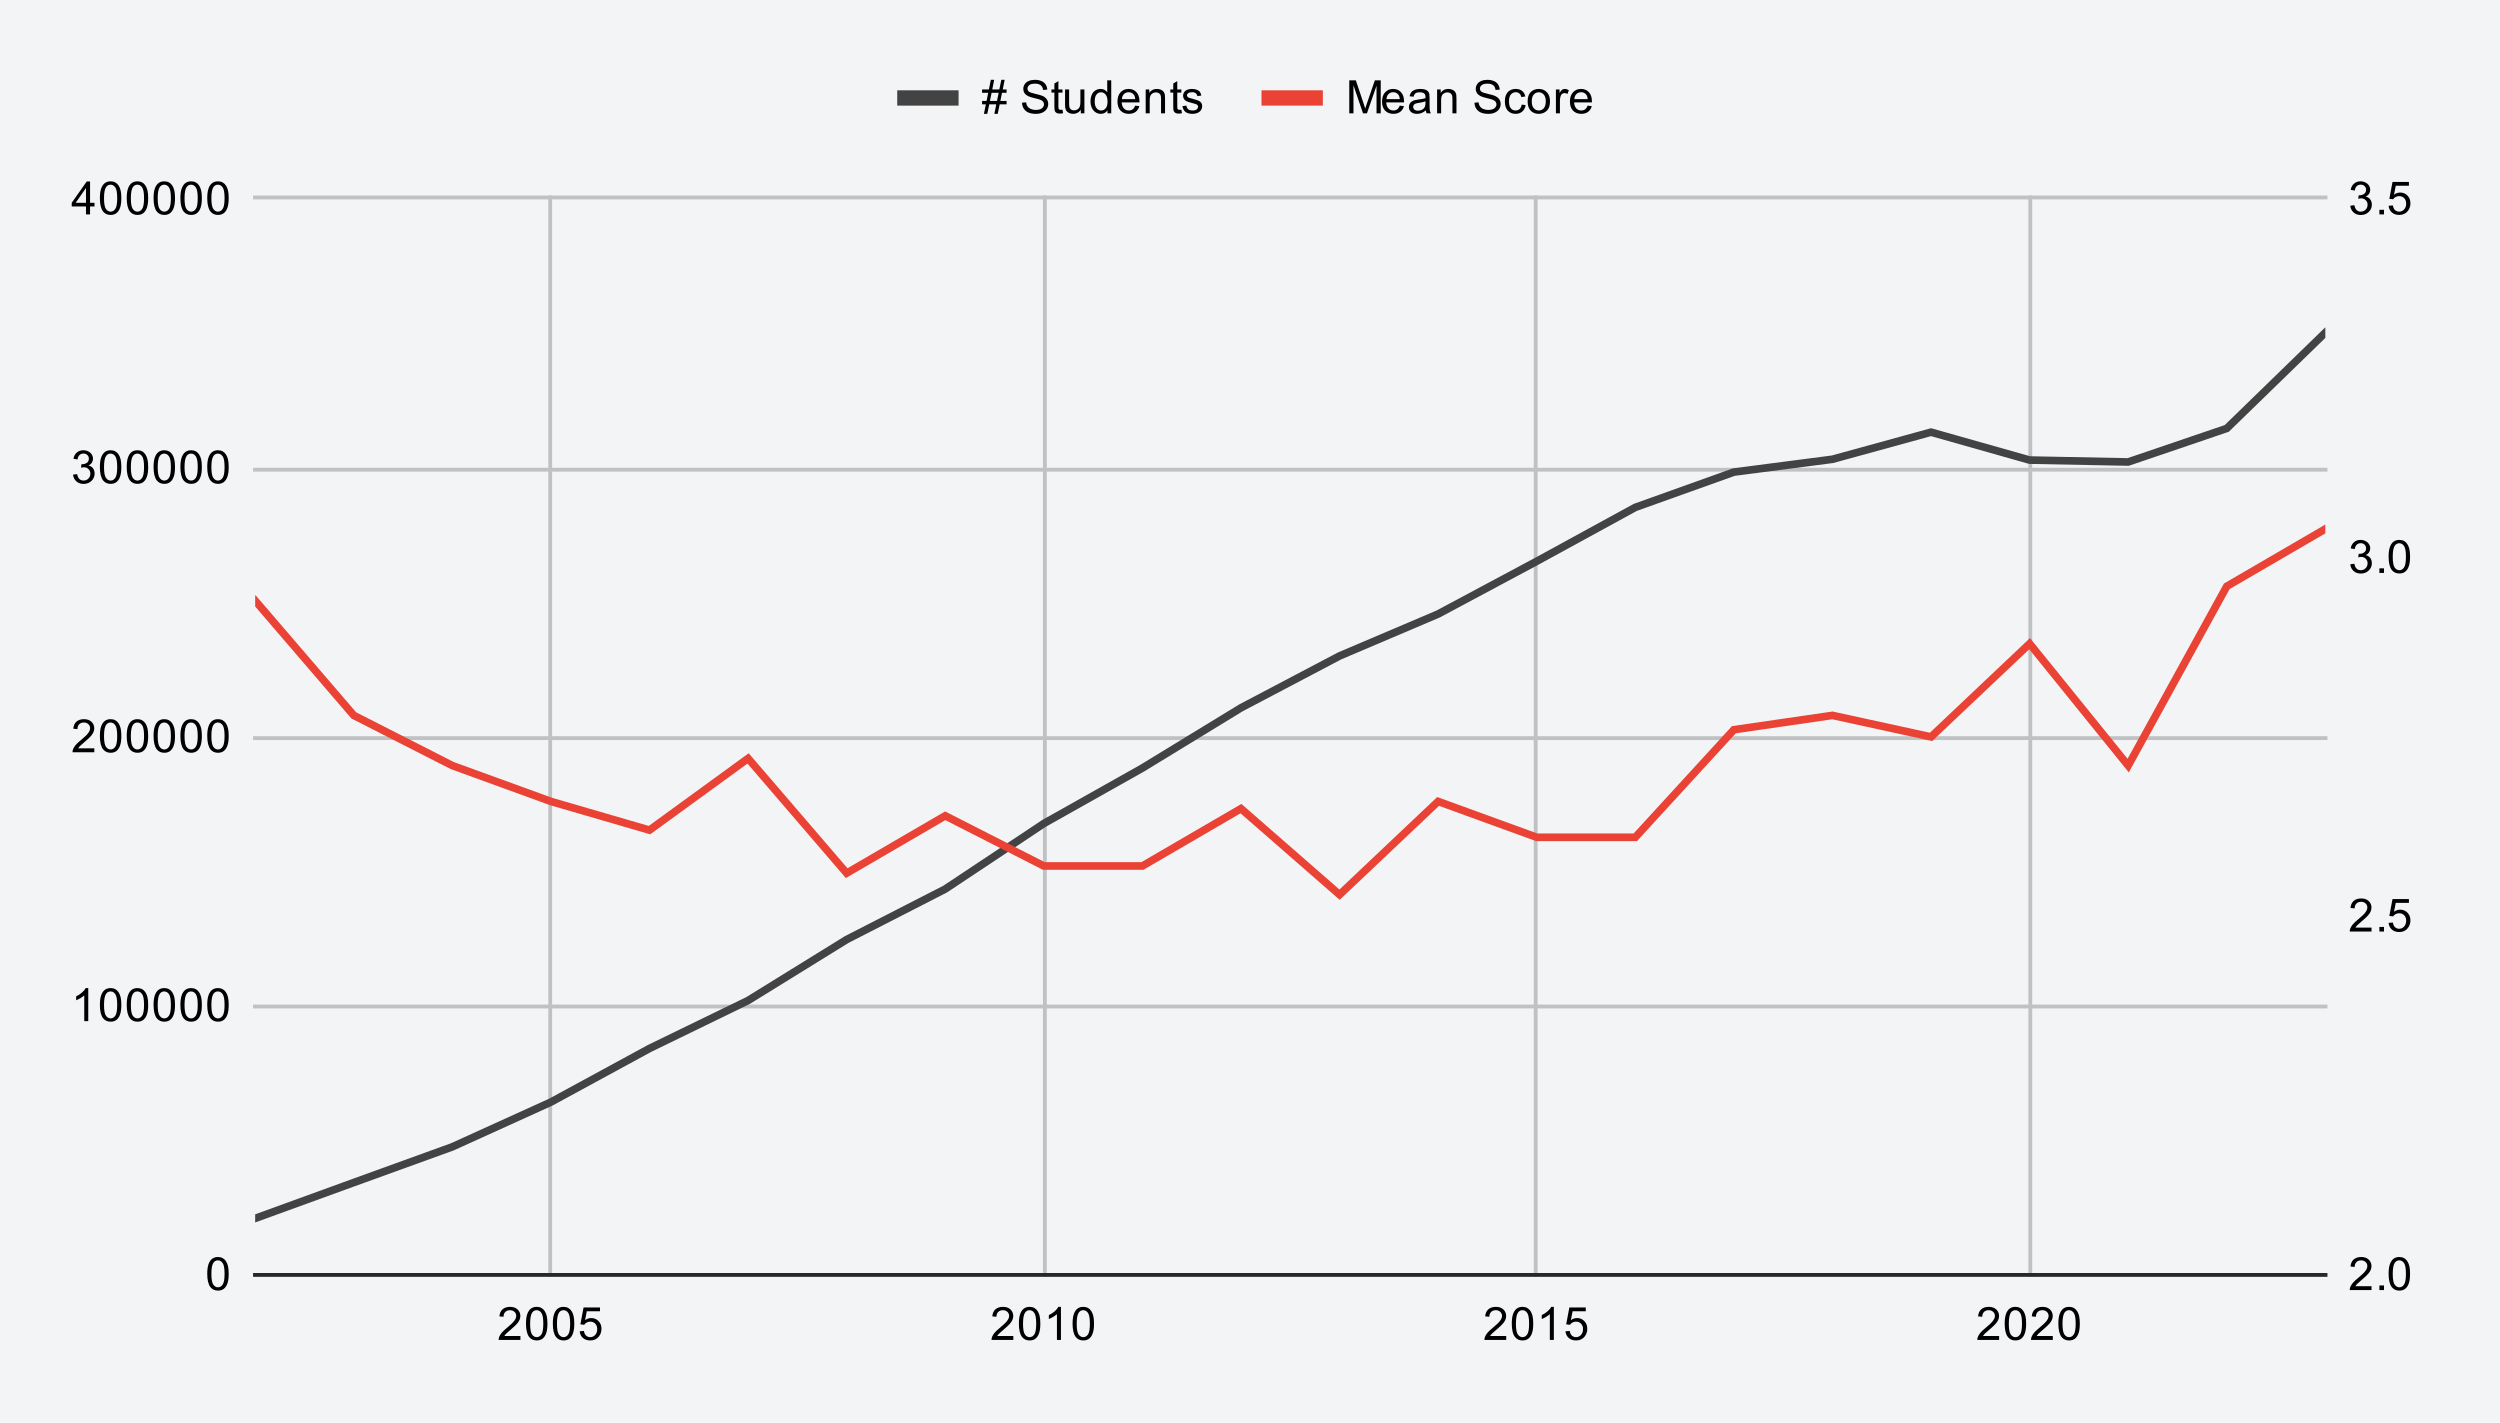 <svg version="1.1" viewBox="0.0 0.0 652.0 371.0" fill="none" stroke="none" stroke-linecap="square" stroke-miterlimit="10" width="652" height="371" xmlns:xlink="http://www.w3.org/1999/xlink" xmlns="http://www.w3.org/2000/svg"><path fill="#f3f4f6" d="M0 0L652.0 0L652.0 371.0L0 371.0L0 0Z" fill-rule="nonzero"/><path stroke="#c0c1c3" stroke-width="1.0" stroke-linecap="butt" d="M143.5 51.5L143.5 332.5" fill-rule="nonzero"/><path stroke="#c0c1c3" stroke-width="1.0" stroke-linecap="butt" d="M272.5 51.5L272.5 332.5" fill-rule="nonzero"/><path stroke="#c0c1c3" stroke-width="1.0" stroke-linecap="butt" d="M400.5 51.5L400.5 332.5" fill-rule="nonzero"/><path stroke="#c0c1c3" stroke-width="1.0" stroke-linecap="butt" d="M529.5 51.5L529.5 332.5" fill-rule="nonzero"/><path stroke="#282828" stroke-width="1.0" stroke-linecap="butt" d="M66.5 332.5L606.5 332.5" fill-rule="nonzero"/><path stroke="#c0c1c3" stroke-width="1.0" stroke-linecap="butt" d="M66.5 262.5L606.5 262.5" fill-rule="nonzero"/><path stroke="#c0c1c3" stroke-width="1.0" stroke-linecap="butt" d="M66.5 192.5L606.5 192.5" fill-rule="nonzero"/><path stroke="#c0c1c3" stroke-width="1.0" stroke-linecap="butt" d="M66.5 122.5L606.5 122.5" fill-rule="nonzero"/><path stroke="#c0c1c3" stroke-width="1.0" stroke-linecap="butt" d="M66.5 51.5L606.5 51.5" fill-rule="nonzero"/><clipPath id="id_0"><path d="M66.55 51.917L606.45 51.917L606.45 332.45L66.55 332.45L66.55 51.917Z" clip-rule="nonzero"/></clipPath><path stroke="#434343" stroke-width="2.0" stroke-linecap="butt" clip-path="url(#id_0)" d="M66.55 317.754L92.26 308.404L117.969 299.096L143.679 287.42L169.388 273.438L195.098 260.932L220.807 245.037L246.517 231.861L272.226 214.774L297.936 200.307L323.645 184.605L349.355 171.068L375.064 160.133L400.774 146.381L426.483 132.324L452.193 123.12L477.902 119.776L503.612 112.71L529.321 119.987L555.031 120.485L580.74 111.729L606.45 86.736" fill-rule="nonzero"/><path stroke="#ea4335" stroke-width="2.0" stroke-linecap="butt" clip-path="url(#id_0)" d="M66.55 156.649L92.26 186.573L117.969 199.664L143.679 209.015L169.388 216.496L195.098 197.794L220.807 227.718L246.517 212.756L272.226 225.847L297.936 225.847L323.645 210.886L349.355 233.328L375.064 209.015L400.774 218.366L426.483 218.366L452.193 190.313L477.902 186.573L503.612 192.183L529.321 167.87L555.031 199.664L580.74 152.909L606.45 137.947" fill-rule="nonzero"/><path fill="#000000" fill-opacity="0.0" clip-path="url(#id_0)" d="M69.55 317.754C69.55 319.41 68.207 320.754 66.55 320.754C64.893 320.754 63.55 319.41 63.55 317.754C63.55 316.097 64.893 314.754 66.55 314.754C68.207 314.754 69.55 316.097 69.55 317.754Z" fill-rule="nonzero"/><path fill="#000000" fill-opacity="0.0" clip-path="url(#id_0)" d="M95.26 308.404C95.26 310.061 93.916 311.404 92.26 311.404C90.603 311.404 89.26 310.061 89.26 308.404C89.26 306.747 90.603 305.404 92.26 305.404C93.916 305.404 95.26 306.747 95.26 308.404Z" fill-rule="nonzero"/><path fill="#000000" fill-opacity="0.0" clip-path="url(#id_0)" d="M120.969 299.096C120.969 300.753 119.626 302.096 117.969 302.096C116.312 302.096 114.969 300.753 114.969 299.096C114.969 297.439 116.312 296.096 117.969 296.096C119.626 296.096 120.969 297.439 120.969 299.096Z" fill-rule="nonzero"/><path fill="#000000" fill-opacity="0.0" clip-path="url(#id_0)" d="M146.679 287.42C146.679 289.076 145.335 290.42 143.679 290.42C142.022 290.42 140.679 289.076 140.679 287.42C140.679 285.763 142.022 284.42 143.679 284.42C145.335 284.42 146.679 285.763 146.679 287.42Z" fill-rule="nonzero"/><path fill="#000000" fill-opacity="0.0" clip-path="url(#id_0)" d="M172.388 273.438C172.388 275.095 171.045 276.438 169.388 276.438C167.731 276.438 166.388 275.095 166.388 273.438C166.388 271.781 167.731 270.438 169.388 270.438C171.045 270.438 172.388 271.781 172.388 273.438Z" fill-rule="nonzero"/><path fill="#000000" fill-opacity="0.0" clip-path="url(#id_0)" d="M198.098 260.932C198.098 262.588 196.754 263.932 195.098 263.932C193.441 263.932 192.098 262.588 192.098 260.932C192.098 259.275 193.441 257.932 195.098 257.932C196.754 257.932 198.098 259.275 198.098 260.932Z" fill-rule="nonzero"/><path fill="#000000" fill-opacity="0.0" clip-path="url(#id_0)" d="M223.807 245.037C223.807 246.694 222.464 248.037 220.807 248.037C219.15 248.037 217.807 246.694 217.807 245.037C217.807 243.38 219.15 242.037 220.807 242.037C222.464 242.037 223.807 243.38 223.807 245.037Z" fill-rule="nonzero"/><path fill="#000000" fill-opacity="0.0" clip-path="url(#id_0)" d="M249.517 231.861C249.517 233.517 248.174 234.861 246.517 234.861C244.86 234.861 243.517 233.517 243.517 231.861C243.517 230.204 244.86 228.861 246.517 228.861C248.174 228.861 249.517 230.204 249.517 231.861Z" fill-rule="nonzero"/><path fill="#000000" fill-opacity="0.0" clip-path="url(#id_0)" d="M275.226 214.774C275.226 216.431 273.883 217.774 272.226 217.774C270.569 217.774 269.226 216.431 269.226 214.774C269.226 213.117 270.569 211.774 272.226 211.774C273.883 211.774 275.226 213.117 275.226 214.774Z" fill-rule="nonzero"/><path fill="#000000" fill-opacity="0.0" clip-path="url(#id_0)" d="M300.936 200.307C300.936 201.964 299.593 203.307 297.936 203.307C296.279 203.307 294.936 201.964 294.936 200.307C294.936 198.65 296.279 197.307 297.936 197.307C299.593 197.307 300.936 198.65 300.936 200.307Z" fill-rule="nonzero"/><path fill="#000000" fill-opacity="0.0" clip-path="url(#id_0)" d="M326.645 184.605C326.645 186.262 325.302 187.605 323.645 187.605C321.988 187.605 320.645 186.262 320.645 184.605C320.645 182.949 321.988 181.605 323.645 181.605C325.302 181.605 326.645 182.949 326.645 184.605Z" fill-rule="nonzero"/><path fill="#000000" fill-opacity="0.0" clip-path="url(#id_0)" d="M352.355 171.068C352.355 172.725 351.012 174.068 349.355 174.068C347.698 174.068 346.355 172.725 346.355 171.068C346.355 169.411 347.698 168.068 349.355 168.068C351.012 168.068 352.355 169.411 352.355 171.068Z" fill-rule="nonzero"/><path fill="#000000" fill-opacity="0.0" clip-path="url(#id_0)" d="M378.064 160.133C378.064 161.79 376.721 163.133 375.064 163.133C373.407 163.133 372.064 161.79 372.064 160.133C372.064 158.476 373.407 157.133 375.064 157.133C376.721 157.133 378.064 158.476 378.064 160.133Z" fill-rule="nonzero"/><path fill="#000000" fill-opacity="0.0" clip-path="url(#id_0)" d="M403.774 146.381C403.774 148.037 402.431 149.381 400.774 149.381C399.117 149.381 397.774 148.037 397.774 146.381C397.774 144.724 399.117 143.381 400.774 143.381C402.431 143.381 403.774 144.724 403.774 146.381Z" fill-rule="nonzero"/><path fill="#000000" fill-opacity="0.0" clip-path="url(#id_0)" d="M429.483 132.324C429.483 133.981 428.14 135.324 426.483 135.324C424.826 135.324 423.483 133.981 423.483 132.324C423.483 130.667 424.826 129.324 426.483 129.324C428.14 129.324 429.483 130.667 429.483 132.324Z" fill-rule="nonzero"/><path fill="#000000" fill-opacity="0.0" clip-path="url(#id_0)" d="M455.193 123.12C455.193 124.776 453.85 126.12 452.193 126.12C450.536 126.12 449.193 124.776 449.193 123.12C449.193 121.463 450.536 120.12 452.193 120.12C453.85 120.12 455.193 121.463 455.193 123.12Z" fill-rule="nonzero"/><path fill="#000000" fill-opacity="0.0" clip-path="url(#id_0)" d="M480.902 119.776C480.902 121.432 479.559 122.776 477.902 122.776C476.245 122.776 474.902 121.432 474.902 119.776C474.902 118.119 476.245 116.776 477.902 116.776C479.559 116.776 480.902 118.119 480.902 119.776Z" fill-rule="nonzero"/><path fill="#000000" fill-opacity="0.0" clip-path="url(#id_0)" d="M506.612 112.71C506.612 114.367 505.269 115.71 503.612 115.71C501.955 115.71 500.612 114.367 500.612 112.71C500.612 111.053 501.955 109.71 503.612 109.71C505.269 109.71 506.612 111.053 506.612 112.71Z" fill-rule="nonzero"/><path fill="#000000" fill-opacity="0.0" clip-path="url(#id_0)" d="M532.321 119.987C532.321 121.644 530.978 122.987 529.321 122.987C527.665 122.987 526.321 121.644 526.321 119.987C526.321 118.33 527.665 116.987 529.321 116.987C530.978 116.987 532.321 118.33 532.321 119.987Z" fill-rule="nonzero"/><path fill="#000000" fill-opacity="0.0" clip-path="url(#id_0)" d="M558.031 120.485C558.031 122.141 556.688 123.485 555.031 123.485C553.374 123.485 552.031 122.141 552.031 120.485C552.031 118.828 553.374 117.485 555.031 117.485C556.688 117.485 558.031 118.828 558.031 120.485Z" fill-rule="nonzero"/><path fill="#000000" fill-opacity="0.0" clip-path="url(#id_0)" d="M583.74 111.729C583.74 113.386 582.397 114.729 580.74 114.729C579.084 114.729 577.74 113.386 577.74 111.729C577.74 110.072 579.084 108.729 580.74 108.729C582.397 108.729 583.74 110.072 583.74 111.729Z" fill-rule="nonzero"/><path fill="#000000" fill-opacity="0.0" clip-path="url(#id_0)" d="M609.45 86.736C609.45 88.393 608.107 89.736 606.45 89.736C604.793 89.736 603.45 88.393 603.45 86.736C603.45 85.079 604.793 83.736 606.45 83.736C608.107 83.736 609.45 85.079 609.45 86.736Z" fill-rule="nonzero"/><path fill="#000000" fill-opacity="0.0" clip-path="url(#id_0)" d="M69.55 156.649C69.55 158.306 68.207 159.649 66.55 159.649C64.893 159.649 63.55 158.306 63.55 156.649C63.55 154.992 64.893 153.649 66.55 153.649C68.207 153.649 69.55 154.992 69.55 156.649Z" fill-rule="nonzero"/><path fill="#000000" fill-opacity="0.0" clip-path="url(#id_0)" d="M95.26 186.573C95.26 188.23 93.916 189.573 92.26 189.573C90.603 189.573 89.26 188.23 89.26 186.573C89.26 184.916 90.603 183.573 92.26 183.573C93.916 183.573 95.26 184.916 95.26 186.573Z" fill-rule="nonzero"/><path fill="#000000" fill-opacity="0.0" clip-path="url(#id_0)" d="M120.969 199.664C120.969 201.321 119.626 202.664 117.969 202.664C116.312 202.664 114.969 201.321 114.969 199.664C114.969 198.007 116.312 196.664 117.969 196.664C119.626 196.664 120.969 198.007 120.969 199.664Z" fill-rule="nonzero"/><path fill="#000000" fill-opacity="0.0" clip-path="url(#id_0)" d="M146.679 209.015C146.679 210.672 145.335 212.015 143.679 212.015C142.022 212.015 140.679 210.672 140.679 209.015C140.679 207.358 142.022 206.015 143.679 206.015C145.335 206.015 146.679 207.358 146.679 209.015Z" fill-rule="nonzero"/><path fill="#000000" fill-opacity="0.0" clip-path="url(#id_0)" d="M172.388 216.496C172.388 218.153 171.045 219.496 169.388 219.496C167.731 219.496 166.388 218.153 166.388 216.496C166.388 214.839 167.731 213.496 169.388 213.496C171.045 213.496 172.388 214.839 172.388 216.496Z" fill-rule="nonzero"/><path fill="#000000" fill-opacity="0.0" clip-path="url(#id_0)" d="M198.098 197.794C198.098 199.451 196.754 200.794 195.098 200.794C193.441 200.794 192.098 199.451 192.098 197.794C192.098 196.137 193.441 194.794 195.098 194.794C196.754 194.794 198.098 196.137 198.098 197.794Z" fill-rule="nonzero"/><path fill="#000000" fill-opacity="0.0" clip-path="url(#id_0)" d="M223.807 227.718C223.807 229.374 222.464 230.718 220.807 230.718C219.15 230.718 217.807 229.374 217.807 227.718C217.807 226.061 219.15 224.718 220.807 224.718C222.464 224.718 223.807 226.061 223.807 227.718Z" fill-rule="nonzero"/><path fill="#000000" fill-opacity="0.0" clip-path="url(#id_0)" d="M249.517 212.756C249.517 214.413 248.174 215.756 246.517 215.756C244.86 215.756 243.517 214.413 243.517 212.756C243.517 211.099 244.86 209.756 246.517 209.756C248.174 209.756 249.517 211.099 249.517 212.756Z" fill-rule="nonzero"/><path fill="#000000" fill-opacity="0.0" clip-path="url(#id_0)" d="M275.226 225.847C275.226 227.504 273.883 228.847 272.226 228.847C270.569 228.847 269.226 227.504 269.226 225.847C269.226 224.19 270.569 222.847 272.226 222.847C273.883 222.847 275.226 224.19 275.226 225.847Z" fill-rule="nonzero"/><path fill="#000000" fill-opacity="0.0" clip-path="url(#id_0)" d="M300.936 225.847C300.936 227.504 299.593 228.847 297.936 228.847C296.279 228.847 294.936 227.504 294.936 225.847C294.936 224.19 296.279 222.847 297.936 222.847C299.593 222.847 300.936 224.19 300.936 225.847Z" fill-rule="nonzero"/><path fill="#000000" fill-opacity="0.0" clip-path="url(#id_0)" d="M326.645 210.886C326.645 212.542 325.302 213.886 323.645 213.886C321.988 213.886 320.645 212.542 320.645 210.886C320.645 209.229 321.988 207.886 323.645 207.886C325.302 207.886 326.645 209.229 326.645 210.886Z" fill-rule="nonzero"/><path fill="#000000" fill-opacity="0.0" clip-path="url(#id_0)" d="M352.355 233.328C352.355 234.985 351.012 236.328 349.355 236.328C347.698 236.328 346.355 234.985 346.355 233.328C346.355 231.671 347.698 230.328 349.355 230.328C351.012 230.328 352.355 231.671 352.355 233.328Z" fill-rule="nonzero"/><path fill="#000000" fill-opacity="0.0" clip-path="url(#id_0)" d="M378.064 209.015C378.064 210.672 376.721 212.015 375.064 212.015C373.407 212.015 372.064 210.672 372.064 209.015C372.064 207.358 373.407 206.015 375.064 206.015C376.721 206.015 378.064 207.358 378.064 209.015Z" fill-rule="nonzero"/><path fill="#000000" fill-opacity="0.0" clip-path="url(#id_0)" d="M403.774 218.366C403.774 220.023 402.431 221.366 400.774 221.366C399.117 221.366 397.774 220.023 397.774 218.366C397.774 216.71 399.117 215.366 400.774 215.366C402.431 215.366 403.774 216.71 403.774 218.366Z" fill-rule="nonzero"/><path fill="#000000" fill-opacity="0.0" clip-path="url(#id_0)" d="M429.483 218.366C429.483 220.023 428.14 221.366 426.483 221.366C424.826 221.366 423.483 220.023 423.483 218.366C423.483 216.71 424.826 215.366 426.483 215.366C428.14 215.366 429.483 216.71 429.483 218.366Z" fill-rule="nonzero"/><path fill="#000000" fill-opacity="0.0" clip-path="url(#id_0)" d="M455.193 190.313C455.193 191.97 453.85 193.313 452.193 193.313C450.536 193.313 449.193 191.97 449.193 190.313C449.193 188.656 450.536 187.313 452.193 187.313C453.85 187.313 455.193 188.656 455.193 190.313Z" fill-rule="nonzero"/><path fill="#000000" fill-opacity="0.0" clip-path="url(#id_0)" d="M480.902 186.573C480.902 188.23 479.559 189.573 477.902 189.573C476.245 189.573 474.902 188.23 474.902 186.573C474.902 184.916 476.245 183.573 477.902 183.573C479.559 183.573 480.902 184.916 480.902 186.573Z" fill-rule="nonzero"/><path fill="#000000" fill-opacity="0.0" clip-path="url(#id_0)" d="M506.612 192.183C506.612 193.84 505.269 195.183 503.612 195.183C501.955 195.183 500.612 193.84 500.612 192.183C500.612 190.526 501.955 189.183 503.612 189.183C505.269 189.183 506.612 190.526 506.612 192.183Z" fill-rule="nonzero"/><path fill="#000000" fill-opacity="0.0" clip-path="url(#id_0)" d="M532.321 167.87C532.321 169.527 530.978 170.87 529.321 170.87C527.665 170.87 526.321 169.527 526.321 167.87C526.321 166.214 527.665 164.87 529.321 164.87C530.978 164.87 532.321 166.214 532.321 167.87Z" fill-rule="nonzero"/><path fill="#000000" fill-opacity="0.0" clip-path="url(#id_0)" d="M558.031 199.664C558.031 201.321 556.688 202.664 555.031 202.664C553.374 202.664 552.031 201.321 552.031 199.664C552.031 198.007 553.374 196.664 555.031 196.664C556.688 196.664 558.031 198.007 558.031 199.664Z" fill-rule="nonzero"/><path fill="#000000" fill-opacity="0.0" clip-path="url(#id_0)" d="M583.74 152.909C583.74 154.566 582.397 155.909 580.74 155.909C579.084 155.909 577.74 154.566 577.74 152.909C577.74 151.252 579.084 149.909 580.74 149.909C582.397 149.909 583.74 151.252 583.74 152.909Z" fill-rule="nonzero"/><path fill="#000000" fill-opacity="0.0" clip-path="url(#id_0)" d="M609.45 137.947C609.45 139.604 608.107 140.947 606.45 140.947C604.793 140.947 603.45 139.604 603.45 137.947C603.45 136.29 604.793 134.947 606.45 134.947C608.107 134.947 609.45 136.29 609.45 137.947Z" fill-rule="nonzero"/><path fill="#000000" d="M54.05 332.216Q54.05 330.684 54.362 329.762Q54.675 328.825 55.284 328.325Q55.909 327.825 56.847 327.825Q57.534 327.825 58.05 328.106Q58.581 328.387 58.925 328.919Q59.269 329.434 59.456 330.184Q59.644 330.934 59.644 332.216Q59.644 333.731 59.331 334.653Q59.034 335.575 58.409 336.091Q57.8 336.591 56.847 336.591Q55.612 336.591 54.894 335.7Q54.05 334.637 54.05 332.216ZM55.128 332.216Q55.128 334.325 55.628 335.028Q56.128 335.731 56.847 335.731Q57.581 335.731 58.066 335.028Q58.566 334.325 58.566 332.216Q58.566 330.091 58.066 329.403Q57.581 328.7 56.831 328.7Q56.112 328.7 55.675 329.309Q55.128 330.091 55.128 332.216Z" fill-rule="nonzero"/><path fill="#000000" d="M23.019 266.317L21.972 266.317L21.972 259.598Q21.581 259.957 20.956 260.332Q20.347 260.692 19.863 260.864L19.863 259.848Q20.738 259.426 21.394 258.848Q22.066 258.254 22.347 257.692L23.019 257.692L23.019 266.317ZM26.05 262.082Q26.05 260.551 26.363 259.629Q26.675 258.692 27.284 258.192Q27.909 257.692 28.847 257.692Q29.534 257.692 30.05 257.973Q30.581 258.254 30.925 258.785Q31.269 259.301 31.456 260.051Q31.644 260.801 31.644 262.082Q31.644 263.598 31.331 264.52Q31.034 265.442 30.409 265.957Q29.8 266.457 28.847 266.457Q27.613 266.457 26.894 265.567Q26.05 264.504 26.05 262.082ZM27.128 262.082Q27.128 264.192 27.628 264.895Q28.128 265.598 28.847 265.598Q29.581 265.598 30.066 264.895Q30.566 264.192 30.566 262.082Q30.566 259.957 30.066 259.27Q29.581 258.567 28.831 258.567Q28.113 258.567 27.675 259.176Q27.128 259.957 27.128 262.082ZM33.05 262.082Q33.05 260.551 33.362 259.629Q33.675 258.692 34.284 258.192Q34.909 257.692 35.847 257.692Q36.534 257.692 37.05 257.973Q37.581 258.254 37.925 258.785Q38.269 259.301 38.456 260.051Q38.644 260.801 38.644 262.082Q38.644 263.598 38.331 264.52Q38.034 265.442 37.409 265.957Q36.8 266.457 35.847 266.457Q34.612 266.457 33.894 265.567Q33.05 264.504 33.05 262.082ZM34.128 262.082Q34.128 264.192 34.628 264.895Q35.128 265.598 35.847 265.598Q36.581 265.598 37.066 264.895Q37.566 264.192 37.566 262.082Q37.566 259.957 37.066 259.27Q36.581 258.567 35.831 258.567Q35.112 258.567 34.675 259.176Q34.128 259.957 34.128 262.082ZM40.05 262.082Q40.05 260.551 40.362 259.629Q40.675 258.692 41.284 258.192Q41.909 257.692 42.847 257.692Q43.534 257.692 44.05 257.973Q44.581 258.254 44.925 258.785Q45.269 259.301 45.456 260.051Q45.644 260.801 45.644 262.082Q45.644 263.598 45.331 264.52Q45.034 265.442 44.409 265.957Q43.8 266.457 42.847 266.457Q41.612 266.457 40.894 265.567Q40.05 264.504 40.05 262.082ZM41.128 262.082Q41.128 264.192 41.628 264.895Q42.128 265.598 42.847 265.598Q43.581 265.598 44.066 264.895Q44.566 264.192 44.566 262.082Q44.566 259.957 44.066 259.27Q43.581 258.567 42.831 258.567Q42.112 258.567 41.675 259.176Q41.128 259.957 41.128 262.082ZM47.05 262.082Q47.05 260.551 47.362 259.629Q47.675 258.692 48.284 258.192Q48.909 257.692 49.847 257.692Q50.534 257.692 51.05 257.973Q51.581 258.254 51.925 258.785Q52.269 259.301 52.456 260.051Q52.644 260.801 52.644 262.082Q52.644 263.598 52.331 264.52Q52.034 265.442 51.409 265.957Q50.8 266.457 49.847 266.457Q48.612 266.457 47.894 265.567Q47.05 264.504 47.05 262.082ZM48.128 262.082Q48.128 264.192 48.628 264.895Q49.128 265.598 49.847 265.598Q50.581 265.598 51.066 264.895Q51.566 264.192 51.566 262.082Q51.566 259.957 51.066 259.27Q50.581 258.567 49.831 258.567Q49.112 258.567 48.675 259.176Q48.128 259.957 48.128 262.082ZM54.05 262.082Q54.05 260.551 54.362 259.629Q54.675 258.692 55.284 258.192Q55.909 257.692 56.847 257.692Q57.534 257.692 58.05 257.973Q58.581 258.254 58.925 258.785Q59.269 259.301 59.456 260.051Q59.644 260.801 59.644 262.082Q59.644 263.598 59.331 264.52Q59.034 265.442 58.409 265.957Q57.8 266.457 56.847 266.457Q55.612 266.457 54.894 265.567Q54.05 264.504 54.05 262.082ZM55.128 262.082Q55.128 264.192 55.628 264.895Q56.128 265.598 56.847 265.598Q57.581 265.598 58.066 264.895Q58.566 264.192 58.566 262.082Q58.566 259.957 58.066 259.27Q57.581 258.567 56.831 258.567Q56.112 258.567 55.675 259.176Q55.128 259.957 55.128 262.082Z" fill-rule="nonzero"/><path fill="#000000" d="M24.597 195.168L24.597 196.183L18.909 196.183Q18.909 195.808 19.034 195.449Q19.253 194.871 19.722 194.308Q20.206 193.746 21.113 193.011Q22.519 191.855 23.003 191.183Q23.503 190.511 23.503 189.918Q23.503 189.293 23.05 188.871Q22.597 188.433 21.878 188.433Q21.113 188.433 20.659 188.886Q20.206 189.34 20.191 190.152L19.113 190.043Q19.222 188.824 19.941 188.199Q20.675 187.558 21.909 187.558Q23.144 187.558 23.863 188.246Q24.581 188.933 24.581 189.949Q24.581 190.465 24.363 190.965Q24.159 191.449 23.659 192.011Q23.175 192.558 22.05 193.511Q21.097 194.308 20.816 194.605Q20.55 194.886 20.378 195.168L24.597 195.168ZM26.05 191.949Q26.05 190.418 26.363 189.496Q26.675 188.558 27.284 188.058Q27.909 187.558 28.847 187.558Q29.534 187.558 30.05 187.84Q30.581 188.121 30.925 188.652Q31.269 189.168 31.456 189.918Q31.644 190.668 31.644 191.949Q31.644 193.465 31.331 194.386Q31.034 195.308 30.409 195.824Q29.8 196.324 28.847 196.324Q27.613 196.324 26.894 195.433Q26.05 194.371 26.05 191.949ZM27.128 191.949Q27.128 194.058 27.628 194.761Q28.128 195.465 28.847 195.465Q29.581 195.465 30.066 194.761Q30.566 194.058 30.566 191.949Q30.566 189.824 30.066 189.136Q29.581 188.433 28.831 188.433Q28.113 188.433 27.675 189.043Q27.128 189.824 27.128 191.949ZM33.05 191.949Q33.05 190.418 33.362 189.496Q33.675 188.558 34.284 188.058Q34.909 187.558 35.847 187.558Q36.534 187.558 37.05 187.84Q37.581 188.121 37.925 188.652Q38.269 189.168 38.456 189.918Q38.644 190.668 38.644 191.949Q38.644 193.465 38.331 194.386Q38.034 195.308 37.409 195.824Q36.8 196.324 35.847 196.324Q34.612 196.324 33.894 195.433Q33.05 194.371 33.05 191.949ZM34.128 191.949Q34.128 194.058 34.628 194.761Q35.128 195.465 35.847 195.465Q36.581 195.465 37.066 194.761Q37.566 194.058 37.566 191.949Q37.566 189.824 37.066 189.136Q36.581 188.433 35.831 188.433Q35.112 188.433 34.675 189.043Q34.128 189.824 34.128 191.949ZM40.05 191.949Q40.05 190.418 40.362 189.496Q40.675 188.558 41.284 188.058Q41.909 187.558 42.847 187.558Q43.534 187.558 44.05 187.84Q44.581 188.121 44.925 188.652Q45.269 189.168 45.456 189.918Q45.644 190.668 45.644 191.949Q45.644 193.465 45.331 194.386Q45.034 195.308 44.409 195.824Q43.8 196.324 42.847 196.324Q41.612 196.324 40.894 195.433Q40.05 194.371 40.05 191.949ZM41.128 191.949Q41.128 194.058 41.628 194.761Q42.128 195.465 42.847 195.465Q43.581 195.465 44.066 194.761Q44.566 194.058 44.566 191.949Q44.566 189.824 44.066 189.136Q43.581 188.433 42.831 188.433Q42.112 188.433 41.675 189.043Q41.128 189.824 41.128 191.949ZM47.05 191.949Q47.05 190.418 47.362 189.496Q47.675 188.558 48.284 188.058Q48.909 187.558 49.847 187.558Q50.534 187.558 51.05 187.84Q51.581 188.121 51.925 188.652Q52.269 189.168 52.456 189.918Q52.644 190.668 52.644 191.949Q52.644 193.465 52.331 194.386Q52.034 195.308 51.409 195.824Q50.8 196.324 49.847 196.324Q48.612 196.324 47.894 195.433Q47.05 194.371 47.05 191.949ZM48.128 191.949Q48.128 194.058 48.628 194.761Q49.128 195.465 49.847 195.465Q50.581 195.465 51.066 194.761Q51.566 194.058 51.566 191.949Q51.566 189.824 51.066 189.136Q50.581 188.433 49.831 188.433Q49.112 188.433 48.675 189.043Q48.128 189.824 48.128 191.949ZM54.05 191.949Q54.05 190.418 54.362 189.496Q54.675 188.558 55.284 188.058Q55.909 187.558 56.847 187.558Q57.534 187.558 58.05 187.84Q58.581 188.121 58.925 188.652Q59.269 189.168 59.456 189.918Q59.644 190.668 59.644 191.949Q59.644 193.465 59.331 194.386Q59.034 195.308 58.409 195.824Q57.8 196.324 56.847 196.324Q55.612 196.324 54.894 195.433Q54.05 194.371 54.05 191.949ZM55.128 191.949Q55.128 194.058 55.628 194.761Q56.128 195.465 56.847 195.465Q57.581 195.465 58.066 194.761Q58.566 194.058 58.566 191.949Q58.566 189.824 58.066 189.136Q57.581 188.433 56.831 188.433Q56.112 188.433 55.675 189.043Q55.128 189.824 55.128 191.949Z" fill-rule="nonzero"/><path fill="#000000" d="M19.05 123.784L20.113 123.644Q20.284 124.534 20.722 124.941Q21.159 125.331 21.784 125.331Q22.534 125.331 23.05 124.816Q23.566 124.3 23.566 123.534Q23.566 122.816 23.081 122.347Q22.613 121.862 21.878 121.862Q21.581 121.862 21.128 121.987L21.253 121.05Q21.363 121.066 21.425 121.066Q22.097 121.066 22.628 120.722Q23.175 120.362 23.175 119.628Q23.175 119.05 22.784 118.675Q22.394 118.284 21.769 118.284Q21.159 118.284 20.738 118.675Q20.331 119.066 20.222 119.831L19.159 119.644Q19.347 118.597 20.034 118.019Q20.722 117.425 21.738 117.425Q22.441 117.425 23.034 117.737Q23.628 118.034 23.941 118.55Q24.253 119.066 24.253 119.659Q24.253 120.206 23.956 120.675Q23.659 121.128 23.081 121.394Q23.831 121.566 24.253 122.128Q24.675 122.675 24.675 123.519Q24.675 124.644 23.847 125.425Q23.034 126.206 21.784 126.206Q20.659 126.206 19.909 125.534Q19.159 124.847 19.05 123.784ZM26.05 121.816Q26.05 120.284 26.363 119.362Q26.675 118.425 27.284 117.925Q27.909 117.425 28.847 117.425Q29.534 117.425 30.05 117.706Q30.581 117.987 30.925 118.519Q31.269 119.034 31.456 119.784Q31.644 120.534 31.644 121.816Q31.644 123.331 31.331 124.253Q31.034 125.175 30.409 125.691Q29.8 126.191 28.847 126.191Q27.613 126.191 26.894 125.3Q26.05 124.237 26.05 121.816ZM27.128 121.816Q27.128 123.925 27.628 124.628Q28.128 125.331 28.847 125.331Q29.581 125.331 30.066 124.628Q30.566 123.925 30.566 121.816Q30.566 119.691 30.066 119.003Q29.581 118.3 28.831 118.3Q28.113 118.3 27.675 118.909Q27.128 119.691 27.128 121.816ZM33.05 121.816Q33.05 120.284 33.362 119.362Q33.675 118.425 34.284 117.925Q34.909 117.425 35.847 117.425Q36.534 117.425 37.05 117.706Q37.581 117.987 37.925 118.519Q38.269 119.034 38.456 119.784Q38.644 120.534 38.644 121.816Q38.644 123.331 38.331 124.253Q38.034 125.175 37.409 125.691Q36.8 126.191 35.847 126.191Q34.612 126.191 33.894 125.3Q33.05 124.237 33.05 121.816ZM34.128 121.816Q34.128 123.925 34.628 124.628Q35.128 125.331 35.847 125.331Q36.581 125.331 37.066 124.628Q37.566 123.925 37.566 121.816Q37.566 119.691 37.066 119.003Q36.581 118.3 35.831 118.3Q35.112 118.3 34.675 118.909Q34.128 119.691 34.128 121.816ZM40.05 121.816Q40.05 120.284 40.362 119.362Q40.675 118.425 41.284 117.925Q41.909 117.425 42.847 117.425Q43.534 117.425 44.05 117.706Q44.581 117.987 44.925 118.519Q45.269 119.034 45.456 119.784Q45.644 120.534 45.644 121.816Q45.644 123.331 45.331 124.253Q45.034 125.175 44.409 125.691Q43.8 126.191 42.847 126.191Q41.612 126.191 40.894 125.3Q40.05 124.237 40.05 121.816ZM41.128 121.816Q41.128 123.925 41.628 124.628Q42.128 125.331 42.847 125.331Q43.581 125.331 44.066 124.628Q44.566 123.925 44.566 121.816Q44.566 119.691 44.066 119.003Q43.581 118.3 42.831 118.3Q42.112 118.3 41.675 118.909Q41.128 119.691 41.128 121.816ZM47.05 121.816Q47.05 120.284 47.362 119.362Q47.675 118.425 48.284 117.925Q48.909 117.425 49.847 117.425Q50.534 117.425 51.05 117.706Q51.581 117.987 51.925 118.519Q52.269 119.034 52.456 119.784Q52.644 120.534 52.644 121.816Q52.644 123.331 52.331 124.253Q52.034 125.175 51.409 125.691Q50.8 126.191 49.847 126.191Q48.612 126.191 47.894 125.3Q47.05 124.237 47.05 121.816ZM48.128 121.816Q48.128 123.925 48.628 124.628Q49.128 125.331 49.847 125.331Q50.581 125.331 51.066 124.628Q51.566 123.925 51.566 121.816Q51.566 119.691 51.066 119.003Q50.581 118.3 49.831 118.3Q49.112 118.3 48.675 118.909Q48.128 119.691 48.128 121.816ZM54.05 121.816Q54.05 120.284 54.362 119.362Q54.675 118.425 55.284 117.925Q55.909 117.425 56.847 117.425Q57.534 117.425 58.05 117.706Q58.581 117.987 58.925 118.519Q59.269 119.034 59.456 119.784Q59.644 120.534 59.644 121.816Q59.644 123.331 59.331 124.253Q59.034 125.175 58.409 125.691Q57.8 126.191 56.847 126.191Q55.612 126.191 54.894 125.3Q54.05 124.237 54.05 121.816ZM55.128 121.816Q55.128 123.925 55.628 124.628Q56.128 125.331 56.847 125.331Q57.581 125.331 58.066 124.628Q58.566 123.925 58.566 121.816Q58.566 119.691 58.066 119.003Q57.581 118.3 56.831 118.3Q56.112 118.3 55.675 118.909Q55.128 119.691 55.128 121.816Z" fill-rule="nonzero"/><path fill="#000000" d="M22.425 55.917L22.425 53.854L18.706 53.854L18.706 52.885L22.628 47.323L23.488 47.323L23.488 52.885L24.644 52.885L24.644 53.854L23.488 53.854L23.488 55.917L22.425 55.917ZM22.425 52.885L22.425 49.026L19.738 52.885L22.425 52.885ZM26.05 51.682Q26.05 50.151 26.363 49.229Q26.675 48.292 27.284 47.792Q27.909 47.292 28.847 47.292Q29.534 47.292 30.05 47.573Q30.581 47.854 30.925 48.385Q31.269 48.901 31.456 49.651Q31.644 50.401 31.644 51.682Q31.644 53.198 31.331 54.12Q31.034 55.042 30.409 55.557Q29.8 56.057 28.847 56.057Q27.613 56.057 26.894 55.167Q26.05 54.104 26.05 51.682ZM27.128 51.682Q27.128 53.792 27.628 54.495Q28.128 55.198 28.847 55.198Q29.581 55.198 30.066 54.495Q30.566 53.792 30.566 51.682Q30.566 49.557 30.066 48.87Q29.581 48.167 28.831 48.167Q28.113 48.167 27.675 48.776Q27.128 49.557 27.128 51.682ZM33.05 51.682Q33.05 50.151 33.362 49.229Q33.675 48.292 34.284 47.792Q34.909 47.292 35.847 47.292Q36.534 47.292 37.05 47.573Q37.581 47.854 37.925 48.385Q38.269 48.901 38.456 49.651Q38.644 50.401 38.644 51.682Q38.644 53.198 38.331 54.12Q38.034 55.042 37.409 55.557Q36.8 56.057 35.847 56.057Q34.612 56.057 33.894 55.167Q33.05 54.104 33.05 51.682ZM34.128 51.682Q34.128 53.792 34.628 54.495Q35.128 55.198 35.847 55.198Q36.581 55.198 37.066 54.495Q37.566 53.792 37.566 51.682Q37.566 49.557 37.066 48.87Q36.581 48.167 35.831 48.167Q35.112 48.167 34.675 48.776Q34.128 49.557 34.128 51.682ZM40.05 51.682Q40.05 50.151 40.362 49.229Q40.675 48.292 41.284 47.792Q41.909 47.292 42.847 47.292Q43.534 47.292 44.05 47.573Q44.581 47.854 44.925 48.385Q45.269 48.901 45.456 49.651Q45.644 50.401 45.644 51.682Q45.644 53.198 45.331 54.12Q45.034 55.042 44.409 55.557Q43.8 56.057 42.847 56.057Q41.612 56.057 40.894 55.167Q40.05 54.104 40.05 51.682ZM41.128 51.682Q41.128 53.792 41.628 54.495Q42.128 55.198 42.847 55.198Q43.581 55.198 44.066 54.495Q44.566 53.792 44.566 51.682Q44.566 49.557 44.066 48.87Q43.581 48.167 42.831 48.167Q42.112 48.167 41.675 48.776Q41.128 49.557 41.128 51.682ZM47.05 51.682Q47.05 50.151 47.362 49.229Q47.675 48.292 48.284 47.792Q48.909 47.292 49.847 47.292Q50.534 47.292 51.05 47.573Q51.581 47.854 51.925 48.385Q52.269 48.901 52.456 49.651Q52.644 50.401 52.644 51.682Q52.644 53.198 52.331 54.12Q52.034 55.042 51.409 55.557Q50.8 56.057 49.847 56.057Q48.612 56.057 47.894 55.167Q47.05 54.104 47.05 51.682ZM48.128 51.682Q48.128 53.792 48.628 54.495Q49.128 55.198 49.847 55.198Q50.581 55.198 51.066 54.495Q51.566 53.792 51.566 51.682Q51.566 49.557 51.066 48.87Q50.581 48.167 49.831 48.167Q49.112 48.167 48.675 48.776Q48.128 49.557 48.128 51.682ZM54.05 51.682Q54.05 50.151 54.362 49.229Q54.675 48.292 55.284 47.792Q55.909 47.292 56.847 47.292Q57.534 47.292 58.05 47.573Q58.581 47.854 58.925 48.385Q59.269 48.901 59.456 49.651Q59.644 50.401 59.644 51.682Q59.644 53.198 59.331 54.12Q59.034 55.042 58.409 55.557Q57.8 56.057 56.847 56.057Q55.612 56.057 54.894 55.167Q54.05 54.104 54.05 51.682ZM55.128 51.682Q55.128 53.792 55.628 54.495Q56.128 55.198 56.847 55.198Q57.581 55.198 58.066 54.495Q58.566 53.792 58.566 51.682Q58.566 49.557 58.066 48.87Q57.581 48.167 56.831 48.167Q56.112 48.167 55.675 48.776Q55.128 49.557 55.128 51.682Z" fill-rule="nonzero"/><path fill="#000000" d="M618.497 335.434L618.497 336.45L612.809 336.45Q612.809 336.075 612.934 335.716Q613.153 335.137 613.622 334.575Q614.106 334.012 615.013 333.278Q616.419 332.122 616.903 331.45Q617.403 330.778 617.403 330.184Q617.403 329.559 616.95 329.137Q616.497 328.7 615.778 328.7Q615.013 328.7 614.559 329.153Q614.106 329.606 614.091 330.419L613.013 330.309Q613.122 329.091 613.841 328.466Q614.575 327.825 615.809 327.825Q617.044 327.825 617.763 328.512Q618.481 329.2 618.481 330.216Q618.481 330.731 618.263 331.231Q618.059 331.716 617.559 332.278Q617.075 332.825 615.95 333.778Q614.997 334.575 614.716 334.872Q614.45 335.153 614.278 335.434L618.497 335.434ZM620.544 336.45L620.544 335.247L621.747 335.247L621.747 336.45L620.544 336.45ZM622.95 332.216Q622.95 330.684 623.263 329.762Q623.575 328.825 624.184 328.325Q624.809 327.825 625.747 327.825Q626.434 327.825 626.95 328.106Q627.481 328.387 627.825 328.919Q628.169 329.434 628.356 330.184Q628.544 330.934 628.544 332.216Q628.544 333.731 628.231 334.653Q627.934 335.575 627.309 336.091Q626.7 336.591 625.747 336.591Q624.513 336.591 623.794 335.7Q622.95 334.637 622.95 332.216ZM624.028 332.216Q624.028 334.325 624.528 335.028Q625.028 335.731 625.747 335.731Q626.481 335.731 626.966 335.028Q627.466 334.325 627.466 332.216Q627.466 330.091 626.966 329.403Q626.481 328.7 625.731 328.7Q625.013 328.7 624.575 329.309Q624.028 330.091 624.028 332.216Z" fill-rule="nonzero"/><path fill="#000000" d="M618.497 241.923L618.497 242.939L612.809 242.939Q612.809 242.564 612.934 242.205Q613.153 241.626 613.622 241.064Q614.106 240.501 615.013 239.767Q616.419 238.611 616.903 237.939Q617.403 237.267 617.403 236.673Q617.403 236.048 616.95 235.626Q616.497 235.189 615.778 235.189Q615.013 235.189 614.559 235.642Q614.106 236.095 614.091 236.908L613.013 236.798Q613.122 235.58 613.841 234.955Q614.575 234.314 615.809 234.314Q617.044 234.314 617.763 235.001Q618.481 235.689 618.481 236.705Q618.481 237.22 618.263 237.72Q618.059 238.205 617.559 238.767Q617.075 239.314 615.95 240.267Q614.997 241.064 614.716 241.361Q614.45 241.642 614.278 241.923L618.497 241.923ZM620.544 242.939L620.544 241.736L621.747 241.736L621.747 242.939L620.544 242.939ZM622.95 240.689L624.059 240.595Q624.184 241.408 624.622 241.814Q625.075 242.22 625.716 242.22Q626.466 242.22 626.997 241.642Q627.528 241.064 627.528 240.126Q627.528 239.22 627.013 238.705Q626.513 238.173 625.684 238.173Q625.184 238.173 624.763 238.408Q624.356 238.642 624.122 239.001L623.138 238.876L623.966 234.47L628.247 234.47L628.247 235.47L624.809 235.47L624.356 237.783Q625.122 237.236 625.966 237.236Q627.091 237.236 627.856 238.017Q628.638 238.798 628.638 240.033Q628.638 241.189 627.966 242.048Q627.138 243.08 625.716 243.08Q624.544 243.08 623.794 242.423Q623.059 241.767 622.95 240.689Z" fill-rule="nonzero"/><path fill="#000000" d="M612.95 147.162L614.013 147.022Q614.184 147.912 614.622 148.318Q615.059 148.709 615.684 148.709Q616.434 148.709 616.95 148.193Q617.466 147.678 617.466 146.912Q617.466 146.193 616.981 145.725Q616.513 145.24 615.778 145.24Q615.481 145.24 615.028 145.365L615.153 144.428Q615.263 144.443 615.325 144.443Q615.997 144.443 616.528 144.1Q617.075 143.74 617.075 143.006Q617.075 142.428 616.684 142.053Q616.294 141.662 615.669 141.662Q615.059 141.662 614.638 142.053Q614.231 142.443 614.122 143.209L613.059 143.022Q613.247 141.975 613.934 141.397Q614.622 140.803 615.638 140.803Q616.341 140.803 616.934 141.115Q617.528 141.412 617.841 141.928Q618.153 142.443 618.153 143.037Q618.153 143.584 617.856 144.053Q617.559 144.506 616.981 144.772Q617.731 144.943 618.153 145.506Q618.575 146.053 618.575 146.897Q618.575 148.022 617.747 148.803Q616.934 149.584 615.684 149.584Q614.559 149.584 613.809 148.912Q613.059 148.225 612.95 147.162ZM620.544 149.428L620.544 148.225L621.747 148.225L621.747 149.428L620.544 149.428ZM622.95 145.193Q622.95 143.662 623.263 142.74Q623.575 141.803 624.184 141.303Q624.809 140.803 625.747 140.803Q626.434 140.803 626.95 141.084Q627.481 141.365 627.825 141.897Q628.169 142.412 628.356 143.162Q628.544 143.912 628.544 145.193Q628.544 146.709 628.231 147.631Q627.934 148.553 627.309 149.068Q626.7 149.568 625.747 149.568Q624.513 149.568 623.794 148.678Q622.95 147.615 622.95 145.193ZM624.028 145.193Q624.028 147.303 624.528 148.006Q625.028 148.709 625.747 148.709Q626.481 148.709 626.966 148.006Q627.466 147.303 627.466 145.193Q627.466 143.068 626.966 142.381Q626.481 141.678 625.731 141.678Q625.013 141.678 624.575 142.287Q624.028 143.068 624.028 145.193Z" fill-rule="nonzero"/><path fill="#000000" d="M612.95 53.651L614.013 53.51Q614.184 54.401 614.622 54.807Q615.059 55.198 615.684 55.198Q616.434 55.198 616.95 54.682Q617.466 54.167 617.466 53.401Q617.466 52.682 616.981 52.214Q616.513 51.729 615.778 51.729Q615.481 51.729 615.028 51.854L615.153 50.917Q615.263 50.932 615.325 50.932Q615.997 50.932 616.528 50.589Q617.075 50.229 617.075 49.495Q617.075 48.917 616.684 48.542Q616.294 48.151 615.669 48.151Q615.059 48.151 614.638 48.542Q614.231 48.932 614.122 49.698L613.059 49.51Q613.247 48.464 613.934 47.885Q614.622 47.292 615.638 47.292Q616.341 47.292 616.934 47.604Q617.528 47.901 617.841 48.417Q618.153 48.932 618.153 49.526Q618.153 50.073 617.856 50.542Q617.559 50.995 616.981 51.26Q617.731 51.432 618.153 51.995Q618.575 52.542 618.575 53.385Q618.575 54.51 617.747 55.292Q616.934 56.073 615.684 56.073Q614.559 56.073 613.809 55.401Q613.059 54.714 612.95 53.651ZM620.544 55.917L620.544 54.714L621.747 54.714L621.747 55.917L620.544 55.917ZM622.95 53.667L624.059 53.573Q624.184 54.385 624.622 54.792Q625.075 55.198 625.716 55.198Q626.466 55.198 626.997 54.62Q627.528 54.042 627.528 53.104Q627.528 52.198 627.013 51.682Q626.513 51.151 625.684 51.151Q625.184 51.151 624.763 51.385Q624.356 51.62 624.122 51.979L623.138 51.854L623.966 47.448L628.247 47.448L628.247 48.448L624.809 48.448L624.356 50.76Q625.122 50.214 625.966 50.214Q627.091 50.214 627.856 50.995Q628.638 51.776 628.638 53.01Q628.638 54.167 627.966 55.026Q627.138 56.057 625.716 56.057Q624.544 56.057 623.794 55.401Q623.059 54.745 622.95 53.667Z" fill-rule="nonzero"/><path fill="#000000" d="M135.725 348.434L135.725 349.45L130.038 349.45Q130.038 349.075 130.163 348.716Q130.382 348.137 130.85 347.575Q131.335 347.012 132.241 346.278Q133.647 345.122 134.132 344.45Q134.632 343.778 134.632 343.184Q134.632 342.559 134.179 342.137Q133.725 341.7 133.007 341.7Q132.241 341.7 131.788 342.153Q131.335 342.606 131.319 343.419L130.241 343.309Q130.35 342.091 131.069 341.466Q131.804 340.825 133.038 340.825Q134.272 340.825 134.991 341.512Q135.71 342.2 135.71 343.216Q135.71 343.731 135.491 344.231Q135.288 344.716 134.788 345.278Q134.304 345.825 133.179 346.778Q132.225 347.575 131.944 347.872Q131.679 348.153 131.507 348.434L135.725 348.434ZM137.179 345.216Q137.179 343.684 137.491 342.762Q137.804 341.825 138.413 341.325Q139.038 340.825 139.975 340.825Q140.663 340.825 141.179 341.106Q141.71 341.387 142.054 341.919Q142.397 342.434 142.585 343.184Q142.772 343.934 142.772 345.216Q142.772 346.731 142.46 347.653Q142.163 348.575 141.538 349.091Q140.929 349.591 139.975 349.591Q138.741 349.591 138.022 348.7Q137.179 347.637 137.179 345.216ZM138.257 345.216Q138.257 347.325 138.757 348.028Q139.257 348.731 139.975 348.731Q140.71 348.731 141.194 348.028Q141.694 347.325 141.694 345.216Q141.694 343.091 141.194 342.403Q140.71 341.7 139.96 341.7Q139.241 341.7 138.804 342.309Q138.257 343.091 138.257 345.216ZM144.179 345.216Q144.179 343.684 144.491 342.762Q144.804 341.825 145.413 341.325Q146.038 340.825 146.975 340.825Q147.663 340.825 148.179 341.106Q148.71 341.387 149.054 341.919Q149.397 342.434 149.585 343.184Q149.772 343.934 149.772 345.216Q149.772 346.731 149.46 347.653Q149.163 348.575 148.538 349.091Q147.929 349.591 146.975 349.591Q145.741 349.591 145.022 348.7Q144.179 347.637 144.179 345.216ZM145.257 345.216Q145.257 347.325 145.757 348.028Q146.257 348.731 146.975 348.731Q147.71 348.731 148.194 348.028Q148.694 347.325 148.694 345.216Q148.694 343.091 148.194 342.403Q147.71 341.7 146.96 341.7Q146.241 341.7 145.804 342.309Q145.257 343.091 145.257 345.216ZM151.179 347.2L152.288 347.106Q152.413 347.919 152.85 348.325Q153.304 348.731 153.944 348.731Q154.694 348.731 155.225 348.153Q155.757 347.575 155.757 346.637Q155.757 345.731 155.241 345.216Q154.741 344.684 153.913 344.684Q153.413 344.684 152.991 344.919Q152.585 345.153 152.35 345.512L151.366 345.387L152.194 340.981L156.475 340.981L156.475 341.981L153.038 341.981L152.585 344.294Q153.35 343.747 154.194 343.747Q155.319 343.747 156.085 344.528Q156.866 345.309 156.866 346.544Q156.866 347.7 156.194 348.559Q155.366 349.591 153.944 349.591Q152.772 349.591 152.022 348.934Q151.288 348.278 151.179 347.2Z" fill-rule="nonzero"/><path fill="#000000" d="M264.273 348.434L264.273 349.45L258.586 349.45Q258.586 349.075 258.711 348.716Q258.929 348.137 259.398 347.575Q259.882 347.012 260.789 346.278Q262.195 345.122 262.679 344.45Q263.179 343.778 263.179 343.184Q263.179 342.559 262.726 342.137Q262.273 341.7 261.554 341.7Q260.789 341.7 260.336 342.153Q259.882 342.606 259.867 343.419L258.789 343.309Q258.898 342.091 259.617 341.466Q260.351 340.825 261.586 340.825Q262.82 340.825 263.539 341.512Q264.257 342.2 264.257 343.216Q264.257 343.731 264.039 344.231Q263.836 344.716 263.336 345.278Q262.851 345.825 261.726 346.778Q260.773 347.575 260.492 347.872Q260.226 348.153 260.054 348.434L264.273 348.434ZM265.726 345.216Q265.726 343.684 266.039 342.762Q266.351 341.825 266.961 341.325Q267.586 340.825 268.523 340.825Q269.211 340.825 269.726 341.106Q270.257 341.387 270.601 341.919Q270.945 342.434 271.132 343.184Q271.32 343.934 271.32 345.216Q271.32 346.731 271.007 347.653Q270.711 348.575 270.086 349.091Q269.476 349.591 268.523 349.591Q267.289 349.591 266.57 348.7Q265.726 347.637 265.726 345.216ZM266.804 345.216Q266.804 347.325 267.304 348.028Q267.804 348.731 268.523 348.731Q269.257 348.731 269.742 348.028Q270.242 347.325 270.242 345.216Q270.242 343.091 269.742 342.403Q269.257 341.7 268.507 341.7Q267.789 341.7 267.351 342.309Q266.804 343.091 266.804 345.216ZM276.695 349.45L275.648 349.45L275.648 342.731Q275.257 343.091 274.632 343.466Q274.023 343.825 273.539 343.997L273.539 342.981Q274.414 342.559 275.07 341.981Q275.742 341.387 276.023 340.825L276.695 340.825L276.695 349.45ZM279.726 345.216Q279.726 343.684 280.039 342.762Q280.351 341.825 280.961 341.325Q281.586 340.825 282.523 340.825Q283.211 340.825 283.726 341.106Q284.257 341.387 284.601 341.919Q284.945 342.434 285.132 343.184Q285.32 343.934 285.32 345.216Q285.32 346.731 285.007 347.653Q284.711 348.575 284.086 349.091Q283.476 349.591 282.523 349.591Q281.289 349.591 280.57 348.7Q279.726 347.637 279.726 345.216ZM280.804 345.216Q280.804 347.325 281.304 348.028Q281.804 348.731 282.523 348.731Q283.257 348.731 283.742 348.028Q284.242 347.325 284.242 345.216Q284.242 343.091 283.742 342.403Q283.257 341.7 282.507 341.7Q281.789 341.7 281.351 342.309Q280.804 343.091 280.804 345.216Z" fill-rule="nonzero"/><path fill="#000000" d="M392.821 348.434L392.821 349.45L387.133 349.45Q387.133 349.075 387.258 348.716Q387.477 348.137 387.946 347.575Q388.43 347.012 389.336 346.278Q390.743 345.122 391.227 344.45Q391.727 343.778 391.727 343.184Q391.727 342.559 391.274 342.137Q390.821 341.7 390.102 341.7Q389.336 341.7 388.883 342.153Q388.43 342.606 388.414 343.419L387.336 343.309Q387.446 342.091 388.164 341.466Q388.899 340.825 390.133 340.825Q391.368 340.825 392.086 341.512Q392.805 342.2 392.805 343.216Q392.805 343.731 392.586 344.231Q392.383 344.716 391.883 345.278Q391.399 345.825 390.274 346.778Q389.321 347.575 389.039 347.872Q388.774 348.153 388.602 348.434L392.821 348.434ZM394.274 345.216Q394.274 343.684 394.586 342.762Q394.899 341.825 395.508 341.325Q396.133 340.825 397.071 340.825Q397.758 340.825 398.274 341.106Q398.805 341.387 399.149 341.919Q399.493 342.434 399.68 343.184Q399.868 343.934 399.868 345.216Q399.868 346.731 399.555 347.653Q399.258 348.575 398.633 349.091Q398.024 349.591 397.071 349.591Q395.836 349.591 395.118 348.7Q394.274 347.637 394.274 345.216ZM395.352 345.216Q395.352 347.325 395.852 348.028Q396.352 348.731 397.071 348.731Q397.805 348.731 398.289 348.028Q398.789 347.325 398.789 345.216Q398.789 343.091 398.289 342.403Q397.805 341.7 397.055 341.7Q396.336 341.7 395.899 342.309Q395.352 343.091 395.352 345.216ZM405.243 349.45L404.196 349.45L404.196 342.731Q403.805 343.091 403.18 343.466Q402.571 343.825 402.086 343.997L402.086 342.981Q402.961 342.559 403.618 341.981Q404.289 341.387 404.571 340.825L405.243 340.825L405.243 349.45ZM408.274 347.2L409.383 347.106Q409.508 347.919 409.946 348.325Q410.399 348.731 411.039 348.731Q411.789 348.731 412.321 348.153Q412.852 347.575 412.852 346.637Q412.852 345.731 412.336 345.216Q411.836 344.684 411.008 344.684Q410.508 344.684 410.086 344.919Q409.68 345.153 409.446 345.512L408.461 345.387L409.289 340.981L413.571 340.981L413.571 341.981L410.133 341.981L409.68 344.294Q410.446 343.747 411.289 343.747Q412.414 343.747 413.18 344.528Q413.961 345.309 413.961 346.544Q413.961 347.7 413.289 348.559Q412.461 349.591 411.039 349.591Q409.868 349.591 409.118 348.934Q408.383 348.278 408.274 347.2Z" fill-rule="nonzero"/><path fill="#000000" d="M521.368 348.434L521.368 349.45L515.681 349.45Q515.681 349.075 515.806 348.716Q516.025 348.137 516.493 347.575Q516.978 347.012 517.884 346.278Q519.29 345.122 519.775 344.45Q520.275 343.778 520.275 343.184Q520.275 342.559 519.821 342.137Q519.368 341.7 518.65 341.7Q517.884 341.7 517.431 342.153Q516.978 342.606 516.962 343.419L515.884 343.309Q515.993 342.091 516.712 341.466Q517.446 340.825 518.681 340.825Q519.915 340.825 520.634 341.512Q521.353 342.2 521.353 343.216Q521.353 343.731 521.134 344.231Q520.931 344.716 520.431 345.278Q519.946 345.825 518.821 346.778Q517.868 347.575 517.587 347.872Q517.321 348.153 517.15 348.434L521.368 348.434ZM522.821 345.216Q522.821 343.684 523.134 342.762Q523.446 341.825 524.056 341.325Q524.681 340.825 525.618 340.825Q526.306 340.825 526.821 341.106Q527.353 341.387 527.696 341.919Q528.04 342.434 528.228 343.184Q528.415 343.934 528.415 345.216Q528.415 346.731 528.103 347.653Q527.806 348.575 527.181 349.091Q526.571 349.591 525.618 349.591Q524.384 349.591 523.665 348.7Q522.821 347.637 522.821 345.216ZM523.9 345.216Q523.9 347.325 524.4 348.028Q524.9 348.731 525.618 348.731Q526.353 348.731 526.837 348.028Q527.337 347.325 527.337 345.216Q527.337 343.091 526.837 342.403Q526.353 341.7 525.603 341.7Q524.884 341.7 524.446 342.309Q523.9 343.091 523.9 345.216ZM535.368 348.434L535.368 349.45L529.681 349.45Q529.681 349.075 529.806 348.716Q530.025 348.137 530.493 347.575Q530.978 347.012 531.884 346.278Q533.29 345.122 533.775 344.45Q534.275 343.778 534.275 343.184Q534.275 342.559 533.821 342.137Q533.368 341.7 532.65 341.7Q531.884 341.7 531.431 342.153Q530.978 342.606 530.962 343.419L529.884 343.309Q529.993 342.091 530.712 341.466Q531.446 340.825 532.681 340.825Q533.915 340.825 534.634 341.512Q535.353 342.2 535.353 343.216Q535.353 343.731 535.134 344.231Q534.931 344.716 534.431 345.278Q533.946 345.825 532.821 346.778Q531.868 347.575 531.587 347.872Q531.321 348.153 531.15 348.434L535.368 348.434ZM536.821 345.216Q536.821 343.684 537.134 342.762Q537.446 341.825 538.056 341.325Q538.681 340.825 539.618 340.825Q540.306 340.825 540.821 341.106Q541.353 341.387 541.696 341.919Q542.04 342.434 542.228 343.184Q542.415 343.934 542.415 345.216Q542.415 346.731 542.103 347.653Q541.806 348.575 541.181 349.091Q540.571 349.591 539.618 349.591Q538.384 349.591 537.665 348.7Q536.821 347.637 536.821 345.216ZM537.9 345.216Q537.9 347.325 538.4 348.028Q538.9 348.731 539.618 348.731Q540.353 348.731 540.837 348.028Q541.337 347.325 541.337 345.216Q541.337 343.091 540.837 342.403Q540.353 341.7 539.603 341.7Q538.884 341.7 538.446 342.309Q537.9 343.091 537.9 345.216Z" fill-rule="nonzero"/><path stroke="#434343" stroke-width="4.0" stroke-linecap="butt" d="M236.0 25.55L248.0 25.55" fill-rule="nonzero"/><path fill="#000000" d="M256.609 29.691L257.109 27.206L256.125 27.206L256.125 26.331L257.297 26.331L257.719 24.206L256.125 24.206L256.125 23.331L257.906 23.331L258.406 20.816L259.281 20.816L258.781 23.331L260.625 23.331L261.141 20.816L262.016 20.816L261.516 23.331L262.516 23.331L262.516 24.206L261.328 24.206L260.891 26.331L262.516 26.331L262.516 27.206L260.719 27.206L260.203 29.691L259.328 29.691L259.828 27.206L258.0 27.206L257.484 29.691L256.609 29.691ZM258.172 26.331L260.016 26.331L260.453 24.206L258.609 24.206L258.172 26.331ZM266.547 26.784L267.609 26.691Q267.688 27.347 267.969 27.753Q268.25 28.159 268.828 28.425Q269.422 28.675 270.156 28.675Q270.797 28.675 271.297 28.488Q271.797 28.284 272.031 27.956Q272.281 27.613 272.281 27.222Q272.281 26.816 272.047 26.519Q271.812 26.206 271.281 26.003Q270.922 25.863 269.734 25.581Q268.562 25.3 268.094 25.05Q267.469 24.722 267.172 24.253Q266.875 23.769 266.875 23.175Q266.875 22.534 267.234 21.972Q267.609 21.394 268.312 21.113Q269.031 20.816 269.891 20.816Q270.844 20.816 271.578 21.128Q272.312 21.425 272.703 22.034Q273.094 22.628 273.125 23.378L272.031 23.456Q271.938 22.644 271.422 22.238Q270.922 21.816 269.938 21.816Q268.906 21.816 268.438 22.191Q267.969 22.566 267.969 23.097Q267.969 23.566 268.297 23.863Q268.625 24.159 270.0 24.472Q271.391 24.784 271.906 25.019Q272.656 25.378 273.016 25.909Q273.375 26.425 273.375 27.128Q273.375 27.816 272.984 28.425Q272.594 29.019 271.859 29.363Q271.125 29.691 270.203 29.691Q269.031 29.691 268.234 29.363Q267.453 29.019 267.0 28.331Q266.562 27.644 266.547 26.784ZM277.094 28.613L277.25 29.534Q276.797 29.628 276.453 29.628Q275.875 29.628 275.562 29.456Q275.25 29.269 275.109 28.972Q274.984 28.675 274.984 27.722L274.984 24.144L274.219 24.144L274.219 23.331L274.984 23.331L274.984 21.784L276.031 21.159L276.031 23.331L277.094 23.331L277.094 24.144L276.031 24.144L276.031 27.784Q276.031 28.238 276.078 28.363Q276.141 28.488 276.266 28.566Q276.391 28.644 276.625 28.644Q276.812 28.644 277.094 28.613ZM281.875 29.55L281.875 28.628Q281.141 29.691 279.891 29.691Q279.344 29.691 278.859 29.488Q278.391 29.269 278.156 28.956Q277.922 28.628 277.828 28.159Q277.766 27.863 277.766 27.175L277.766 23.331L278.828 23.331L278.828 26.784Q278.828 27.597 278.891 27.894Q278.984 28.3 279.297 28.55Q279.625 28.784 280.109 28.784Q280.578 28.784 280.984 28.55Q281.406 28.3 281.578 27.878Q281.766 27.456 281.766 26.659L281.766 23.331L282.812 23.331L282.812 29.55L281.875 29.55ZM288.828 29.55L288.828 28.769Q288.234 29.691 287.094 29.691Q286.344 29.691 285.719 29.284Q285.094 28.863 284.75 28.128Q284.406 27.394 284.406 26.441Q284.406 25.519 284.719 24.753Q285.031 23.988 285.656 23.597Q286.281 23.191 287.047 23.191Q287.609 23.191 288.047 23.425Q288.484 23.659 288.766 24.034L288.766 20.956L289.812 20.956L289.812 29.55L288.828 29.55ZM285.5 26.441Q285.5 27.644 286.0 28.238Q286.5 28.816 287.188 28.816Q287.875 28.816 288.359 28.253Q288.844 27.691 288.844 26.534Q288.844 25.253 288.344 24.659Q287.859 24.066 287.141 24.066Q286.438 24.066 285.969 24.644Q285.5 25.206 285.5 26.441ZM296.047 27.55L297.141 27.675Q296.891 28.628 296.188 29.159Q295.484 29.691 294.406 29.691Q293.047 29.691 292.234 28.847Q291.438 28.003 291.438 26.488Q291.438 24.925 292.25 24.066Q293.062 23.191 294.344 23.191Q295.594 23.191 296.375 24.034Q297.172 24.878 297.172 26.425Q297.172 26.519 297.172 26.706L292.531 26.706Q292.594 27.738 293.109 28.284Q293.625 28.816 294.406 28.816Q294.984 28.816 295.391 28.519Q295.812 28.206 296.047 27.55ZM292.594 25.847L296.062 25.847Q296.0 25.05 295.672 24.659Q295.156 24.05 294.359 24.05Q293.625 24.05 293.125 24.534Q292.641 25.019 292.594 25.847ZM298.797 29.55L298.797 23.331L299.734 23.331L299.734 24.206Q300.422 23.191 301.719 23.191Q302.281 23.191 302.75 23.394Q303.234 23.597 303.469 23.925Q303.703 24.253 303.797 24.691Q303.844 24.988 303.844 25.722L303.844 29.55L302.797 29.55L302.797 25.769Q302.797 25.113 302.672 24.8Q302.547 24.488 302.234 24.3Q301.922 24.097 301.5 24.097Q300.828 24.097 300.328 24.534Q299.844 24.956 299.844 26.144L299.844 29.55L298.797 29.55ZM308.094 28.613L308.25 29.534Q307.797 29.628 307.453 29.628Q306.875 29.628 306.562 29.456Q306.25 29.269 306.109 28.972Q305.984 28.675 305.984 27.722L305.984 24.144L305.219 24.144L305.219 23.331L305.984 23.331L305.984 21.784L307.031 21.159L307.031 23.331L308.094 23.331L308.094 24.144L307.031 24.144L307.031 27.784Q307.031 28.238 307.078 28.363Q307.141 28.488 307.266 28.566Q307.391 28.644 307.625 28.644Q307.812 28.644 308.094 28.613ZM308.375 27.691L309.406 27.534Q309.5 28.159 309.891 28.488Q310.297 28.816 311.031 28.816Q311.75 28.816 312.094 28.534Q312.453 28.238 312.453 27.831Q312.453 27.472 312.141 27.269Q311.922 27.128 311.062 26.909Q309.906 26.613 309.453 26.409Q309.016 26.191 308.781 25.816Q308.547 25.441 308.547 24.972Q308.547 24.566 308.734 24.206Q308.922 23.847 309.25 23.613Q309.5 23.441 309.922 23.316Q310.344 23.191 310.844 23.191Q311.562 23.191 312.109 23.409Q312.672 23.613 312.938 23.972Q313.203 24.331 313.297 24.925L312.266 25.066Q312.203 24.597 311.859 24.331Q311.531 24.05 310.906 24.05Q310.188 24.05 309.875 24.3Q309.562 24.534 309.562 24.863Q309.562 25.066 309.688 25.222Q309.828 25.394 310.094 25.503Q310.25 25.566 311.031 25.769Q312.156 26.081 312.594 26.269Q313.031 26.456 313.281 26.816Q313.531 27.175 313.531 27.722Q313.531 28.253 313.219 28.722Q312.922 29.175 312.344 29.441Q311.766 29.691 311.031 29.691Q309.812 29.691 309.172 29.191Q308.547 28.675 308.375 27.691Z" fill-rule="nonzero"/><path stroke="#ea4335" stroke-width="4.0" stroke-linecap="butt" d="M331.0 25.55L343.0 25.55" fill-rule="nonzero"/><path fill="#000000" d="M351.891 29.55L351.891 20.956L353.609 20.956L355.641 27.034Q355.922 27.894 356.047 28.316Q356.188 27.847 356.5 26.941L358.562 20.956L360.094 20.956L360.094 29.55L359.0 29.55L359.0 22.363L356.5 29.55L355.469 29.55L352.984 22.238L352.984 29.55L351.891 29.55ZM365.047 27.55L366.141 27.675Q365.891 28.628 365.188 29.159Q364.484 29.691 363.406 29.691Q362.047 29.691 361.234 28.847Q360.438 28.003 360.438 26.488Q360.438 24.925 361.25 24.066Q362.062 23.191 363.344 23.191Q364.594 23.191 365.375 24.034Q366.172 24.878 366.172 26.425Q366.172 26.519 366.172 26.706L361.531 26.706Q361.594 27.738 362.109 28.284Q362.625 28.816 363.406 28.816Q363.984 28.816 364.391 28.519Q364.812 28.206 365.047 27.55ZM361.594 25.847L365.062 25.847Q365.0 25.05 364.672 24.659Q364.156 24.05 363.359 24.05Q362.625 24.05 362.125 24.534Q361.641 25.019 361.594 25.847ZM371.859 28.784Q371.266 29.284 370.719 29.488Q370.188 29.691 369.562 29.691Q368.531 29.691 367.984 29.191Q367.438 28.691 367.438 27.909Q367.438 27.456 367.641 27.081Q367.844 26.691 368.188 26.472Q368.531 26.238 368.953 26.128Q369.25 26.034 369.891 25.956Q371.156 25.816 371.766 25.597Q371.766 25.378 371.766 25.331Q371.766 24.675 371.469 24.409Q371.062 24.066 370.266 24.066Q369.531 24.066 369.172 24.331Q368.812 24.581 368.641 25.238L367.609 25.097Q367.75 24.441 368.078 24.034Q368.406 23.628 369.016 23.409Q369.625 23.191 370.422 23.191Q371.219 23.191 371.719 23.378Q372.219 23.566 372.453 23.847Q372.688 24.128 372.781 24.566Q372.828 24.831 372.828 25.534L372.828 26.941Q372.828 28.409 372.891 28.8Q372.969 29.191 373.172 29.55L372.062 29.55Q371.906 29.222 371.859 28.784ZM371.766 26.425Q371.188 26.659 370.047 26.831Q369.391 26.925 369.125 27.05Q368.859 27.159 368.703 27.378Q368.562 27.597 368.562 27.878Q368.562 28.3 368.875 28.581Q369.203 28.863 369.812 28.863Q370.422 28.863 370.891 28.597Q371.375 28.331 371.594 27.863Q371.766 27.503 371.766 26.816L371.766 26.425ZM374.797 29.55L374.797 23.331L375.734 23.331L375.734 24.206Q376.422 23.191 377.719 23.191Q378.281 23.191 378.75 23.394Q379.234 23.597 379.469 23.925Q379.703 24.253 379.797 24.691Q379.844 24.988 379.844 25.722L379.844 29.55L378.797 29.55L378.797 25.769Q378.797 25.113 378.672 24.8Q378.547 24.488 378.234 24.3Q377.922 24.097 377.5 24.097Q376.828 24.097 376.328 24.534Q375.844 24.956 375.844 26.144L375.844 29.55L374.797 29.55ZM384.547 26.784L385.609 26.691Q385.688 27.347 385.969 27.753Q386.25 28.159 386.828 28.425Q387.422 28.675 388.156 28.675Q388.797 28.675 389.297 28.488Q389.797 28.284 390.031 27.956Q390.281 27.613 390.281 27.222Q390.281 26.816 390.047 26.519Q389.812 26.206 389.281 26.003Q388.922 25.863 387.734 25.581Q386.562 25.3 386.094 25.05Q385.469 24.722 385.172 24.253Q384.875 23.769 384.875 23.175Q384.875 22.534 385.234 21.972Q385.609 21.394 386.312 21.113Q387.031 20.816 387.891 20.816Q388.844 20.816 389.578 21.128Q390.312 21.425 390.703 22.034Q391.094 22.628 391.125 23.378L390.031 23.456Q389.938 22.644 389.422 22.238Q388.922 21.816 387.938 21.816Q386.906 21.816 386.438 22.191Q385.969 22.566 385.969 23.097Q385.969 23.566 386.297 23.863Q386.625 24.159 388.0 24.472Q389.391 24.784 389.906 25.019Q390.656 25.378 391.016 25.909Q391.375 26.425 391.375 27.128Q391.375 27.816 390.984 28.425Q390.594 29.019 389.859 29.363Q389.125 29.691 388.203 29.691Q387.031 29.691 386.234 29.363Q385.453 29.019 385.0 28.331Q384.562 27.644 384.547 26.784ZM396.859 27.269L397.891 27.409Q397.719 28.472 397.016 29.081Q396.312 29.691 395.297 29.691Q394.016 29.691 393.234 28.863Q392.469 28.019 392.469 26.456Q392.469 25.456 392.797 24.706Q393.141 23.941 393.812 23.566Q394.5 23.191 395.312 23.191Q396.312 23.191 396.953 23.706Q397.609 24.206 397.797 25.159L396.766 25.316Q396.625 24.691 396.25 24.378Q395.875 24.05 395.344 24.05Q394.547 24.05 394.047 24.628Q393.547 25.191 393.547 26.425Q393.547 27.691 394.031 28.253Q394.516 28.816 395.281 28.816Q395.906 28.816 396.312 28.441Q396.734 28.066 396.859 27.269ZM398.406 26.441Q398.406 24.706 399.359 23.878Q400.156 23.191 401.312 23.191Q402.594 23.191 403.406 24.034Q404.234 24.863 404.234 26.347Q404.234 27.55 403.875 28.238Q403.516 28.925 402.812 29.316Q402.125 29.691 401.312 29.691Q400.016 29.691 399.203 28.863Q398.406 28.019 398.406 26.441ZM399.484 26.441Q399.484 27.628 400.0 28.222Q400.531 28.816 401.312 28.816Q402.109 28.816 402.625 28.222Q403.141 27.628 403.141 26.409Q403.141 25.253 402.609 24.659Q402.094 24.066 401.312 24.066Q400.531 24.066 400.0 24.659Q399.484 25.238 399.484 26.441ZM405.781 29.55L405.781 23.331L406.734 23.331L406.734 24.269Q407.094 23.613 407.391 23.409Q407.703 23.191 408.078 23.191Q408.609 23.191 409.156 23.519L408.797 24.503Q408.406 24.269 408.031 24.269Q407.672 24.269 407.391 24.488Q407.125 24.691 407.016 25.066Q406.828 25.628 406.828 26.284L406.828 29.55L405.781 29.55ZM414.047 27.55L415.141 27.675Q414.891 28.628 414.188 29.159Q413.484 29.691 412.406 29.691Q411.047 29.691 410.234 28.847Q409.438 28.003 409.438 26.488Q409.438 24.925 410.25 24.066Q411.062 23.191 412.344 23.191Q413.594 23.191 414.375 24.034Q415.172 24.878 415.172 26.425Q415.172 26.519 415.172 26.706L410.531 26.706Q410.594 27.738 411.109 28.284Q411.625 28.816 412.406 28.816Q412.984 28.816 413.391 28.519Q413.812 28.206 414.047 27.55ZM410.594 25.847L414.062 25.847Q414.0 25.05 413.672 24.659Q413.156 24.05 412.359 24.05Q411.625 24.05 411.125 24.534Q410.641 25.019 410.594 25.847Z" fill-rule="nonzero"/></svg>